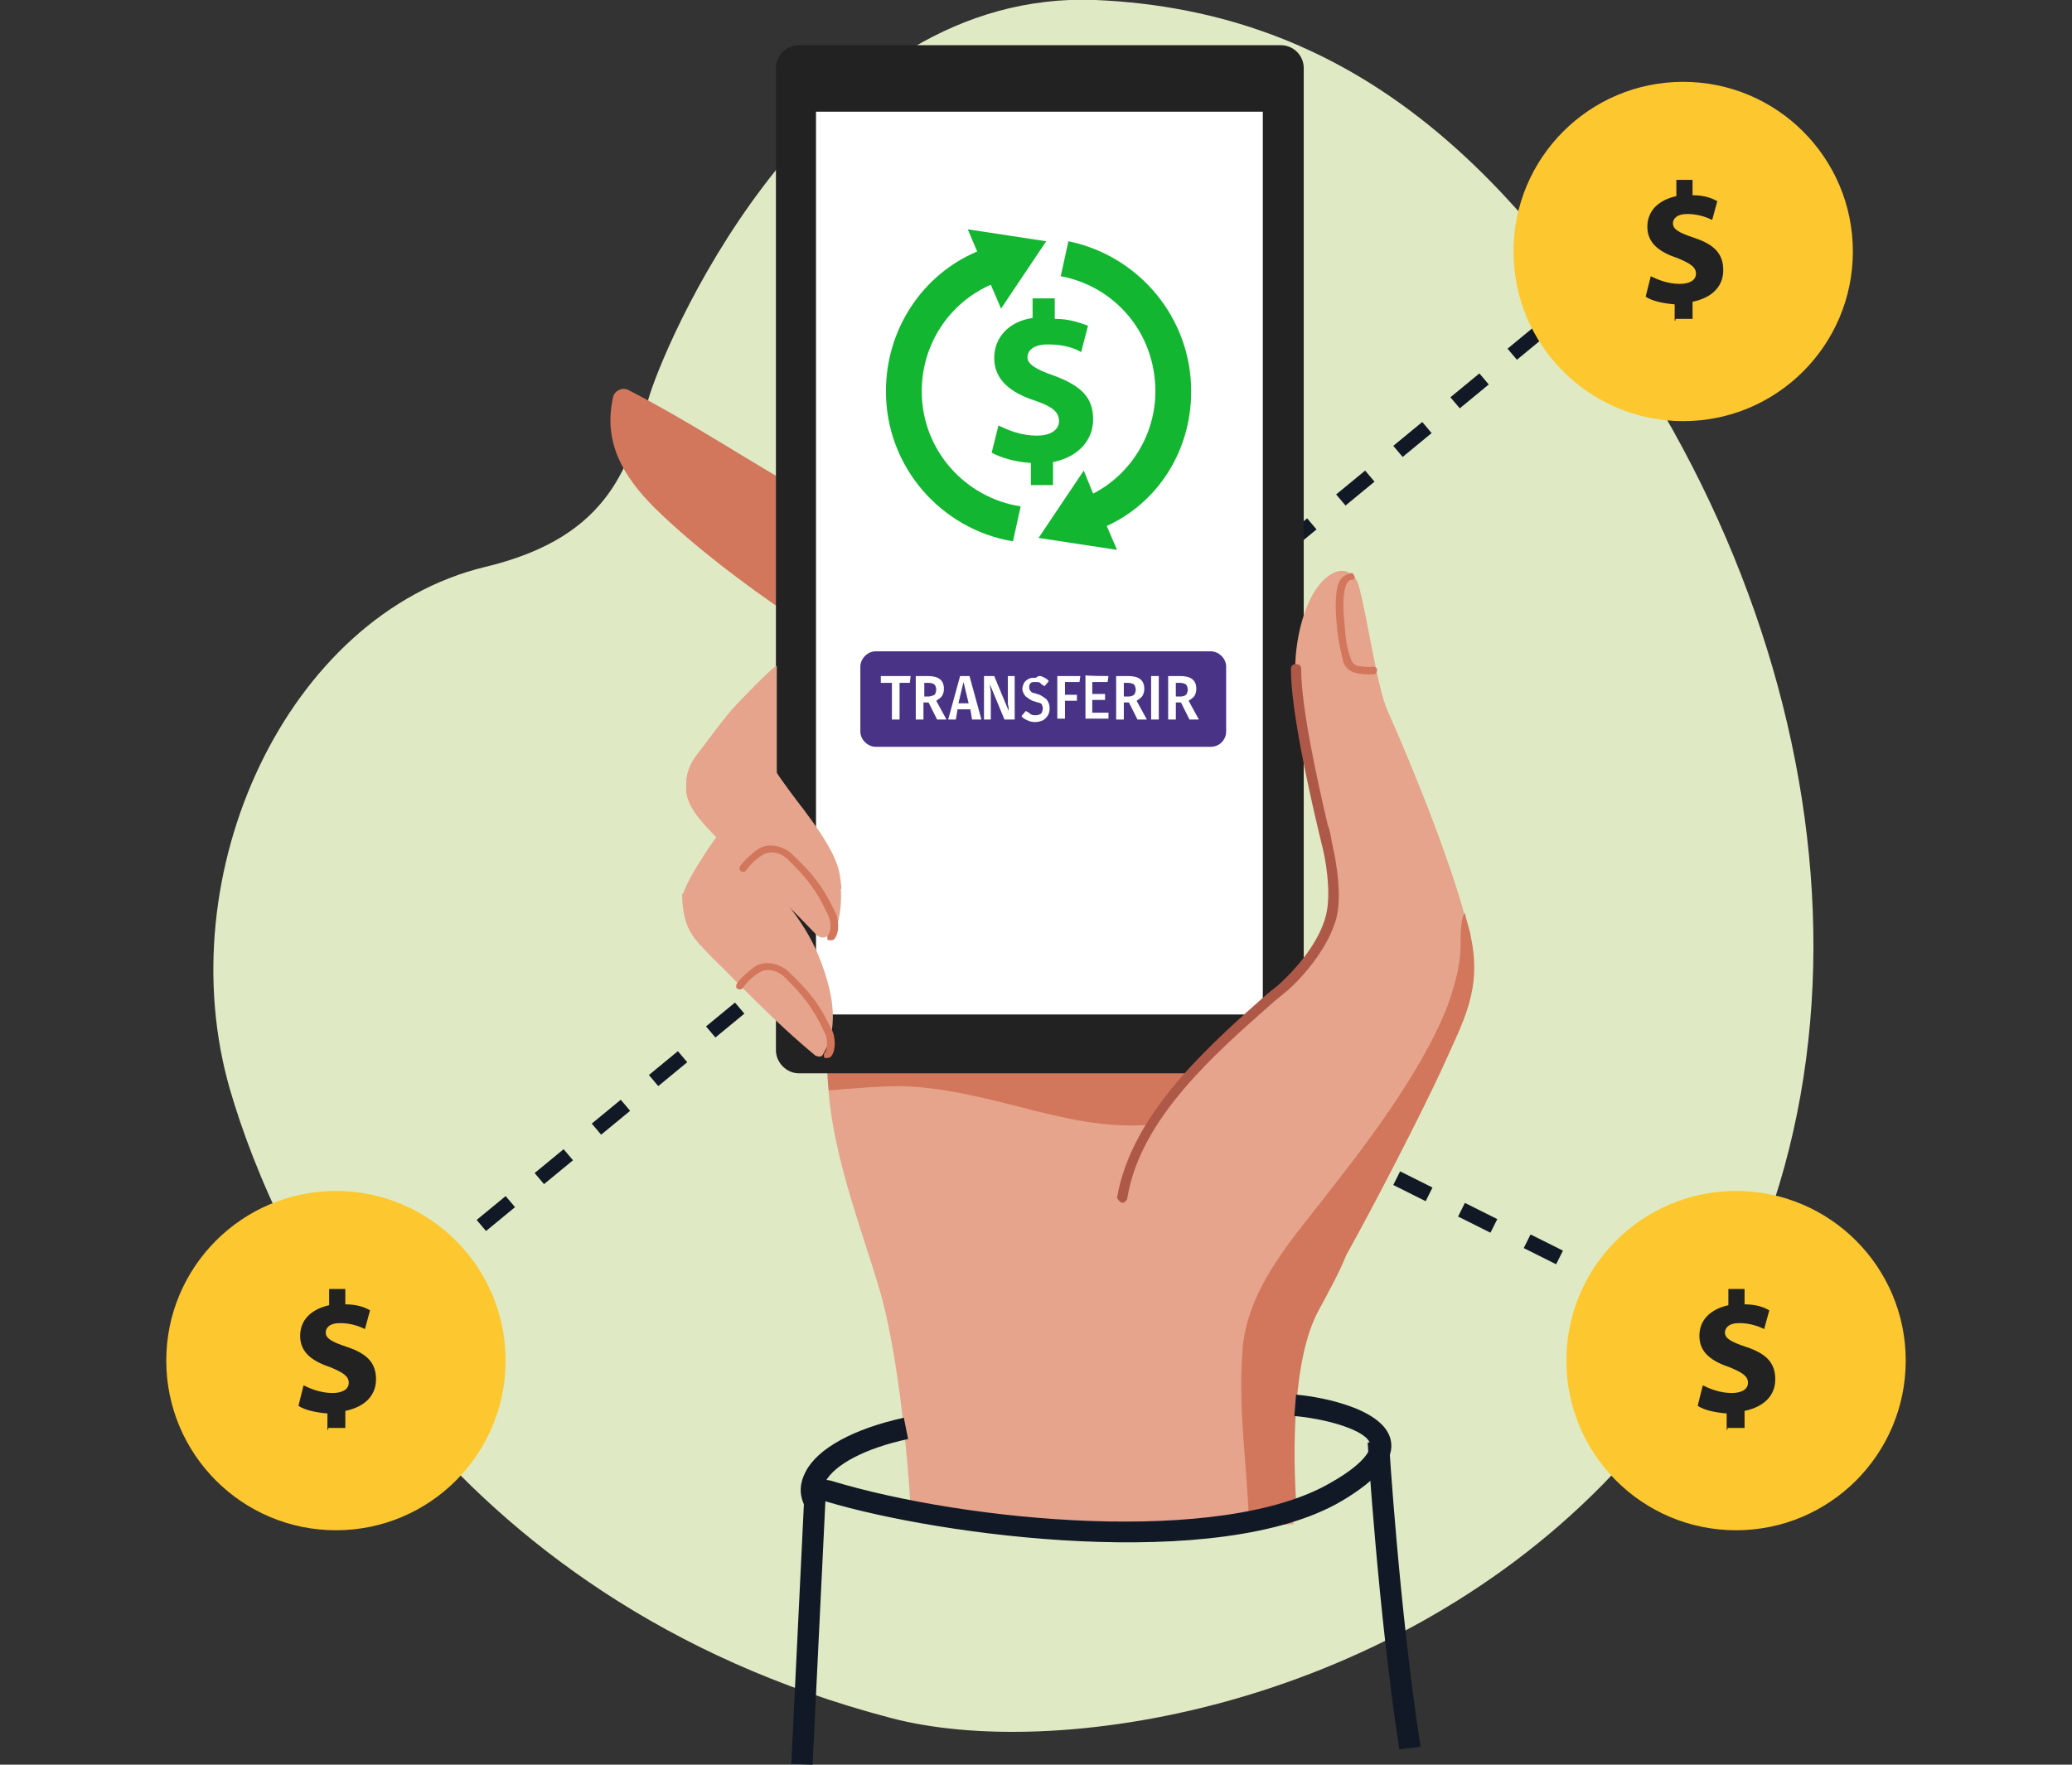 <?xml version="1.0" encoding="utf-8"?>
<!-- Generator: Adobe Illustrator 25.0.0, SVG Export Plug-In . SVG Version: 6.00 Build 0)  -->
<svg version="1.1" id="Capa_1" xmlns="http://www.w3.org/2000/svg" xmlns:xlink="http://www.w3.org/1999/xlink" x="0px" y="0px"
	 viewBox="0 0 243 207" style="enable-background:new 0 0 243 207;" xml:space="preserve">
<rect x="0" y="0" width="243" height="207" fill="#333333" stroke="none"/>
<style type="text/css">
	.st0{fill:#DFEAC5;}
	.st1{fill:#121926;}
	.st2{fill:#FDC82F;}
	.st3{fill:#222222;}
	.st4{fill:#202020;}
	.st5{fill:#E5A48B;}
	.st6{fill:#D2765C;}
	.st7{fill:#FFFFFF;}
	.st8{fill:#AE5948;}
	.st9{fill:#13B630;}
	.st10{fill:#493387;}
</style>
<g id="Capa_1_1_">
	<path class="st0" d="M187.9,174.2c33.9-34.6,31-89.3,3.5-131.7C176.5,19.7,158.6,1.3,128.5,0C96.2-1.3,78.7,38.5,76.2,46.3
		c-2.4,7.8-4.2,16.6-19.3,20.2c-23.2,5.6-37.3,36-29.9,61.4c5.4,18.5,24.6,59.7,77.4,73.6C123.6,206.6,162,200.5,187.9,174.2z"/>
	<g>
		<g>
			<g>
				
					<rect x="51.1" y="146.5" transform="matrix(0.763 -0.646 0.646 0.763 -82.827 68.583)" class="st1" width="2.2" height="1.8"/>
			</g>
			<g>
				<path class="st1" d="M57,144.4l-1.1-1.3l3.4-2.8l1.1,1.3L57,144.4z M63.8,138.9l-1.1-1.3l3.4-2.8l1.1,1.3L63.8,138.9z
					 M70.5,133.1l-1.1-1.3l3.4-2.8l1.1,1.3L70.5,133.1z M77.2,127.4l-1.1-1.3l3.4-2.8l1.1,1.3L77.2,127.4z M83.9,121.7l-1.1-1.3
					l3.4-2.8l1.1,1.3L83.9,121.7z M90.6,116l-1.1-1.3l3.4-2.8l1.1,1.3L90.6,116z M97.3,110.4l-1.1-1.3l3.4-2.8l1.1,1.3L97.3,110.4z
					 M104,104.7l-1.1-1.3l3.4-2.8l1.1,1.3L104,104.7z M110.8,99l-1.1-1.3l3.4-2.8l1.1,1.3L110.8,99z M117.5,93.3l-1.1-1.3l3.4-2.8
					l1.1,1.3L117.5,93.3z M124.2,87.7l-1.1-1.3l3.4-2.8l1.1,1.3L124.2,87.7z M130.9,82l-1.1-1.3l3.4-2.8l1.1,1.3L130.9,82z
					 M137.6,76.3l-1.1-1.3l3.4-2.8l1.1,1.3L137.6,76.3z M144.3,70.6l-1.1-1.3l3.4-2.8l1.1,1.3L144.3,70.6z M151,64.9l-1.1-1.3
					l3.4-2.8l1.1,1.3L151,64.9z M157.8,59.3l-1.1-1.3l3.4-2.8l1.1,1.3L157.8,59.3z M164.5,53.6l-1.1-1.3l3.4-2.8l1.1,1.3L164.5,53.6
					z M171.2,47.9l-1.1-1.3l3.4-2.8l1.1,1.3L171.2,47.9z M177.9,42.2l-1.1-1.3l3.4-2.8l1.1,1.3L177.9,42.2z"/>
			</g>
			<g>
				
					<rect x="183.8" y="34.2" transform="matrix(0.763 -0.646 0.646 0.763 21.071 127.724)" class="st1" width="2.2" height="1.8"/>
			</g>
		</g>
		<g>
			<g>
				
					<rect x="127.6" y="119.8" transform="matrix(0.439 -0.899 0.899 0.439 -36.497 183.345)" class="st1" width="1.8" height="2.2"/>
			</g>
			<g>
				<path class="st1" d="M182.5,148.3l-3.8-1.9l0.8-1.6l3.8,1.9L182.5,148.3z M174.8,144.6l-3.8-1.9l0.8-1.6l3.8,1.9L174.8,144.6z
					 M167.2,140.9l-3.8-1.9l0.8-1.6l3.8,1.9L167.2,140.9z M159.5,137.1l-3.8-1.9l0.8-1.6l3.8,1.9L159.5,137.1z M151.9,133.4
					l-3.8-1.9l0.8-1.6l3.8,1.9L151.9,133.4z M144.3,129.7l-3.8-1.9l0.8-1.6l3.8,1.9L144.3,129.7z M136.7,126l-3.8-1.9l0.8-1.6
					l3.8,1.9L136.7,126z"/>
			</g>
			<g>
				
					<rect x="186.7" y="148.7" transform="matrix(0.439 -0.899 0.899 0.439 -29.331 252.693)" class="st1" width="1.8" height="2.2"/>
			</g>
		</g>
		<g>
			<circle class="st2" cx="197.4" cy="29.5" r="19.9"/>
			<g>
				<path class="st3" d="M196.4,37.6v-1.9c-1.3-0.1-2.7-0.4-3.4-0.9l0.6-2.4c0.8,0.4,2,0.9,3.4,0.9c1.1,0,1.9-0.4,1.9-1.2
					c0-0.8-0.7-1.2-2.1-1.8c-2.1-0.7-3.6-1.7-3.6-3.7c0-1.8,1.2-3.1,3.4-3.6v-1.9h1.9v1.8c1.3,0,2.2,0.3,2.9,0.7l-0.6,2.2
					c-0.4-0.2-1.5-0.7-2.9-0.7c-1.3,0-1.7,0.6-1.7,1.1c0,0.7,0.7,1.1,2.5,1.7c2.4,0.8,3.4,1.9,3.4,3.8c0,1.8-1.2,3.2-3.6,3.7v2h-2
					V37.6z"/>
			</g>
		</g>
		<g>
			<circle class="st2" cx="203.6" cy="159.6" r="19.9"/>
			<g>
				<path class="st3" d="M202.5,167.7v-1.9c-1.3-0.1-2.7-0.4-3.4-0.9l0.6-2.4c0.8,0.4,2,0.9,3.4,0.9c1.1,0,1.9-0.4,1.9-1.2
					s-0.7-1.2-2.1-1.8c-2.1-0.7-3.6-1.7-3.6-3.7c0-1.8,1.2-3.1,3.4-3.6v-1.9h1.9v1.8c1.3,0,2.2,0.3,2.9,0.7l-0.6,2.2
					c-0.4-0.2-1.5-0.7-2.9-0.7c-1.3,0-1.7,0.6-1.7,1.1c0,0.7,0.7,1.1,2.5,1.7c2.4,0.8,3.4,1.9,3.4,3.8c0,1.8-1.2,3.2-3.6,3.7v2h-2
					V167.7z"/>
			</g>
		</g>
		<g>
			<circle class="st2" cx="39.4" cy="159.6" r="19.9"/>
			<g>
				<path class="st3" d="M38.4,167.7v-1.9c-1.3-0.1-2.7-0.4-3.4-0.9l0.6-2.4c0.8,0.4,2,0.9,3.4,0.9c1.1,0,1.9-0.4,1.9-1.2
					s-0.7-1.2-2.1-1.8c-2.1-0.7-3.6-1.7-3.6-3.7c0-1.8,1.2-3.1,3.4-3.6v-1.9h1.9v1.8c1.3,0,2.2,0.3,2.9,0.7l-0.6,2.2
					c-0.4-0.2-1.5-0.7-2.9-0.7c-1.3,0-1.7,0.6-1.7,1.1c0,0.7,0.7,1.1,2.5,1.7c2.4,0.8,3.4,1.9,3.4,3.8c0,1.8-1.2,3.2-3.6,3.7v2h-2
					V167.7z"/>
			</g>
		</g>
	</g>
	<path class="st4" d="M62.2,11.8C62.1,11.9,62,12,62,12.1C62,12,62.1,11.9,62.2,11.8z"/>
	<g>
		<path class="st5" d="M151.7,178.8c0,0-38.7,1.9-44.9-1.2c0.1-0.1-0.9-17.1-3.7-26.5c-2.7-9-6.6-18.5-6-28.2
			c0.6-8.6,23.5-8.3,29.2-8.1c5.2,0.1,11.5,0.6,17,2.7c6.5,2.4,14.6,12.6,15.7,21.1c0.8,6.1-1.3,8.9-4.4,14.9
			C151.8,159.1,151,169.7,151.7,178.8z"/>
		<path class="st6" d="M97.2,127.9c2.5-0.2,5.9-0.5,8.6-0.5c11.3,0.4,20.4,6,30.9,4.3c1.2-0.1,2.1-0.8,2.6-1.9
			c1.8-3.3,3.9-6.5,7.6-10.4c-1.3-0.9-2.5-1.7-3.7-2c-5.6-2-11.8-2.6-17-2.7c-5.6-0.1-28.6-0.5-29.2,8.1
			C97,124.7,97,126.3,97.2,127.9z"/>
		<path class="st6" d="M76.8,59.6c4.7,4.6,10.6,9,15.6,12.4c0.5,0.4,1.5,0.2,1.5-0.8c0-1.2,0-10.3,0-12.9c0-0.4-0.4-0.9-0.7-1.2
			c-6.4-3.7-12.8-7.9-19.4-11.3c-0.8-0.5-1.8,0.1-1.9,0.8C70.7,51.9,73.1,55.9,76.8,59.6z"/>
		<path class="st3" d="M93.7,125.9h56.5c1.5,0,2.7-1.2,2.7-2.7V8c0-1.5-1.2-2.7-2.7-2.7H93.7C92.2,5.3,91,6.5,91,8v115.2
			C91,124.6,92.2,125.9,93.7,125.9z"/>
		<path class="st7" d="M95.7,119h52.4V13.1H95.7V119z"/>
		<path class="st5" d="M141.8,158.7c5.3,0.9,10.2-2.1,14.3-8.6c3.2-5,10.3-18.9,13-24.9c2.5-5.6,4.6-9.1,3.3-15.2
			c-1.4-7-6.8-20.2-9.7-26.7c-1.2-2.7-2.4-11.3-3.4-14.8c-0.5-1.3-1.7-2-3.1-1.2c-3,1.7-4.3,7.4-4.3,11.1c0,5.6,2.7,16.9,3.5,20.4
			c0.6,2.6,1.2,6.1,0.5,8.6c-0.8,3-3.2,6-5.4,8c-7.3,6.5-17.4,14.6-19,25C130.6,147.5,135.4,157.6,141.8,158.7z"/>
		<path class="st6" d="M160.5,79.1c0.2,0,0.5,0,0.6,0c0.2,0,0.4-0.2,0.4-0.5s-0.2-0.4-0.5-0.4c-0.6,0.1-1.1,0-1.8-0.1
			c-0.2,0-0.7-0.4-0.8-0.9c-0.5-1.3-0.6-2.5-0.7-3.9c-0.2-1.9-0.2-3.2,0-4.1c0.2-0.9,0.5-1.2,0.9-1.2c0.2,0,0.4-0.2,0.2-0.5
			c-0.1-0.2-0.2-0.4-0.5-0.2c-1.1,0.2-1.4,1.2-1.5,1.8c-0.2,1.1-0.2,2.5,0,4.4c0.1,1.4,0.4,2.7,0.7,4c0.2,0.8,0.9,1.3,1.4,1.4
			C159.6,79.1,160.1,79.1,160.5,79.1z"/>
		<path class="st6" d="M172.5,109.9c-0.1-0.8-0.5-1.8-0.7-2.8c-0.5,0.6-0.5,2.4-0.5,3.7c0,1.9-0.4,4-1.5,7.1
			c-3.1,8.1-10.5,17.5-14.1,22.1c-3.8,5-9.6,11.1-10,18.7c-0.5,7.2,0.6,13,0.8,20.7l5.6-1.9c-0.6-7.8-0.4-18.3,2.5-23.7
			c1.4-2.6,2.5-4.6,3.3-6.6c3.5-6.3,8.9-16.8,11.2-21.8C171.7,119.6,173.8,116.1,172.5,109.9z"/>
		<path class="st8" d="M131.6,141.1c0.2,0,0.5-0.2,0.6-0.5c1.5-9.4,10.3-17,17.2-23.1c0.6-0.5,1.1-0.9,1.7-1.4
			c2.1-1.9,4.7-5.1,5.6-8.3c0.7-2.6,0.1-6.4-0.5-9c-0.1-0.6-0.2-1.3-0.5-2.1c-1.1-4.7-3.1-13.6-3.1-18.2c0-0.4-0.2-0.6-0.6-0.6
			s-0.6,0.2-0.6,0.6c0,4.7,2,13.7,3.1,18.4c0.2,0.8,0.4,1.7,0.5,2.1c0.4,1.4,1.2,5.7,0.5,8.4c-0.8,3.1-3.3,6-5.2,7.8
			c-0.5,0.5-1.1,0.9-1.7,1.4c-7.1,6.3-15.9,14.1-17.6,23.9C131.1,140.7,131.3,141,131.6,141.1L131.6,141.1z"/>
		<path class="st5" d="M81.3,109.8c1.2,1.7,3.3,3.5,4.7,5c3.2,3.2,6.1,6.1,9.6,9c0.4,0.2,0.8,0.2,0.9-0.1c2.2-3.5,0.9-8.1-0.5-11.6
			c-1.8-4.4-5.1-7.9-8.4-11.1c-0.5-0.5-2.1-2-2.8-2.6c-0.6-0.6-0.8-0.2-1.3,0.5c-0.9,1.3-2.5,3.8-3.1,5.2c-0.1,0.2-0.2,0.7-0.4,0.8
			C80,106.6,80.3,108.4,81.3,109.8z"/>
		<path class="st5" d="M81.3,109.8c0.2,0.4,0.6,0.7,0.8,1.1c3.9-2,8.3-2.6,12.5-1.5c-1.9-3.1-4.4-5.8-6.8-8.3
			c-0.5-0.5-2.1-2-2.8-2.6c-0.6-0.6-0.8-0.2-1.3,0.5c-0.9,1.3-2.5,3.8-3.1,5.2c-0.1,0.2-0.2,0.7-0.4,0.8
			C80,106.6,80.3,108.4,81.3,109.8z"/>
		<path class="st5" d="M80.5,92.9c0.2,2,2.2,3.9,3.5,5.3c0.9,0.9,5.6,5.7,7,6.8c1.7,1.4,3.8,3.7,4.7,4.6c1.1,1.1,2.2-0.5,2.5-1.2
			c0.6-2,0.6-4.8-0.1-7c-0.7-2.1-2.5-4.6-4-6.6C93.4,94,91,90.8,91,90.7c0-2.4,0-10.5,0-12.6c-0.8,0.6-3.9,3.7-5.4,5.4
			c-1.4,1.7-3.3,4.3-4,5.2C80.5,90.2,80.4,91.6,80.5,92.9z"/>
		<path class="st5" d="M80.5,92.9c0.2,2,2.2,3.9,3.5,5.3c0.5,0.5,2.1,2.2,3.8,3.9c3.8-0.5,7.6,0.4,10.9,2.2c-0.1-0.9-0.2-2-0.5-2.8
			c-0.7-2.1-2.5-4.6-4-6.6c-0.7-0.9-3.1-4.1-3.1-4.3V78.1c-0.8,0.6-3.9,3.7-5.4,5.4c-1.4,1.8-3.3,4.3-4,5.2
			C80.5,90.2,80.4,91.6,80.5,92.9z"/>
		<path class="st6" d="M97,124.1c0.1,0,0.2,0,0.4-0.1c0.7-0.7,0.6-2.5,0.1-3.3c-1.5-3.1-2.6-4.4-5-6.7c-0.8-0.8-2.6-1.5-4-0.6
			c-0.8,0.6-1.5,1.2-2.1,2c-0.1,0.2-0.1,0.5,0.1,0.6c0.2,0.1,0.5,0.1,0.6-0.1c0.5-0.7,1.1-1.3,1.9-1.8c1.1-0.7,2.4-0.1,3,0.5
			c2.2,2.2,3.3,3.5,4.7,6.5c0.4,0.7,0.4,2,0,2.4c-0.1,0.1-0.1,0.5,0,0.6C96.8,124.1,96.9,124.1,97,124.1z"/>
		<path class="st6" d="M97.4,110.3c0.1,0,0.2,0,0.4-0.1c0.7-0.7,0.6-2.5,0.1-3.3c-1.5-3.1-2.6-4.4-5-6.7c-0.8-0.8-2.6-1.5-4-0.6
			c-0.8,0.6-1.5,1.2-2.1,2c-0.1,0.2-0.1,0.5,0.1,0.6c0.2,0.1,0.5,0.1,0.6-0.1c0.5-0.7,1.1-1.3,1.9-1.8c1.1-0.7,2.4-0.1,3,0.5
			c2.2,2.2,3.3,3.5,4.7,6.5c0.4,0.7,0.4,2,0,2.4c-0.1,0.1-0.1,0.5,0,0.6C97.2,110.2,97.3,110.3,97.4,110.3z"/>
		<path class="st1" d="M164.1,205.2c-2.5-16.4-3.7-35.9-3.7-36l2.5-0.1c0,0.2,1.2,19.6,3.7,35.8L164.1,205.2z"/>
		<path class="st1" d="M95.3,207l-2.5-0.1l1.5-30.9c0-0.7,0.5-1.4,1.1-1.9c0.6-0.5,1.4-0.6,2.1-0.4c15.8,4.8,45.8,7.7,58.6,0.2
			c3.7-2.1,4.7-3.7,4.6-4.5c-0.4-1.7-5.4-3-8.9-3.3l0.2-2.5c1.7,0.1,10.2,1.3,11.1,5.3c0.5,2.2-1.4,4.6-5.8,7.2
			c-14.4,8.4-46.9,4.1-60.5,0L95.3,207z"/>
		<path class="st1" d="M94.3,176.5c-0.6-1.3-0.5-2.6,0.2-3.9c1.4-2.7,5.6-5,11.5-6.3l0.5,2.5c-5.1,1.1-8.6,3-9.7,5
			c-0.4,0.6-0.4,1.2-0.1,1.8L94.3,176.5z"/>
		<g>
			<path class="st9" d="M139.7,45.9c0-8.6-6.1-15.9-14.4-17.6l-0.9,4.1c6.4,1.2,11.1,6.7,11.1,13.5c0,5.2-3,9.8-7.3,12l-1.1-2.7
				l-5.3,7.9l9.2,1.4l-1.2-2.8C135.7,59,139.7,53,139.7,45.9z"/>
			<path class="st9" d="M108.1,45.9c0-5.6,3.3-10.4,8.1-12.5l1.2,2.8l5.3-7.9l-9.2-1.4l1.1,2.6c-6.4,2.7-10.7,9.1-10.7,16.4
				c0,8.9,6.5,16.2,14.9,17.6l0.9-4.1C113.2,58.4,108.1,52.8,108.1,45.9z"/>
		</g>
		<g>
			<path class="st9" d="M120.9,56.9v-2.6c-1.8-0.1-3.5-0.6-4.6-1.2l0.8-3.2c1.2,0.6,2.7,1.2,4.5,1.2c1.5,0,2.6-0.6,2.6-1.7
				c0-1.1-0.8-1.7-2.8-2.4c-2.8-0.9-4.8-2.4-4.8-5c0-2.4,1.7-4.3,4.5-4.7V35h2.6v2.4c1.8,0,3,0.5,3.9,0.8l-0.8,3.1
				c-0.7-0.4-1.9-0.9-3.9-0.9c-1.8,0-2.4,0.8-2.4,1.5c0,0.8,0.9,1.4,3.2,2.2c3.2,1.2,4.5,2.6,4.5,5.1c0,2.4-1.7,4.4-4.7,5v2.7
				C123.4,56.9,120.9,56.9,120.9,56.9z"/>
		</g>
		<g>
			<path class="st10" d="M142,87.6h-39.3c-0.9,0-1.8-0.8-1.8-1.8v-7.6c0-0.9,0.8-1.8,1.8-1.8H142c0.9,0,1.8,0.8,1.8,1.8v7.6
				C143.8,86.8,143,87.6,142,87.6z"/>
			<g>
				<path class="st7" d="M106.8,79.3l-0.1,0.8h-1.2v4.3h-0.9v-4.3h-1.3v-0.8H106.8z"/>
				<path class="st7" d="M108.9,82.4h-0.6v2h-0.9v-5.1h1.4c1.3,0,1.9,0.5,1.9,1.5c0,0.4-0.1,0.6-0.2,0.8c-0.1,0.2-0.4,0.4-0.7,0.6
					l1.2,2.2h-1.1L108.9,82.4z M108.3,81.7h0.6c0.2,0,0.5-0.1,0.7-0.2c0.1-0.1,0.2-0.4,0.2-0.6c0-0.2-0.1-0.5-0.2-0.6
					c-0.1-0.1-0.4-0.2-0.7-0.2h-0.5v1.7H108.3z"/>
				<path class="st7" d="M114,84.4l-0.2-1.2h-1.5l-0.2,1.2h-0.9l1.4-5.1h1.1l1.4,5.1H114z M112.4,82.5h1.2L113,80L112.4,82.5z"/>
				<path class="st7" d="M119,84.4h-1.2l-1.7-4.1c0,0.4,0.1,0.7,0.1,0.9c0,0.2,0,0.6,0,1.1v2.1h-0.8v-5.1h1.2l1.7,4.1
					c0-0.2,0-0.5-0.1-0.8c0-0.4,0-0.6,0-0.9v-2.4h0.8V84.4z"/>
				<path class="st7" d="M122.3,79.4c0.2,0.1,0.5,0.2,0.7,0.5l-0.5,0.6c-0.1-0.1-0.4-0.2-0.5-0.4c-0.1-0.1-0.4-0.1-0.6-0.1
					c-0.2,0-0.4,0-0.5,0.1c-0.1,0.1-0.2,0.2-0.2,0.5c0,0.1,0,0.2,0.1,0.4c0.1,0.1,0.1,0.1,0.2,0.2s0.4,0.1,0.6,0.2
					c0.5,0.1,0.8,0.4,1.1,0.6c0.2,0.2,0.4,0.6,0.4,1.1c0,0.4-0.1,0.6-0.2,0.8c-0.1,0.2-0.4,0.5-0.6,0.6c-0.2,0.1-0.6,0.2-0.9,0.2
					c-0.4,0-0.7-0.1-0.9-0.2c-0.2-0.1-0.5-0.2-0.7-0.5l0.5-0.6c0.2,0.1,0.4,0.2,0.6,0.4c0.2,0.1,0.4,0.1,0.6,0.1
					c0.2,0,0.5-0.1,0.6-0.2s0.2-0.4,0.2-0.6c0-0.1,0-0.2-0.1-0.4c0-0.1-0.1-0.2-0.2-0.2c-0.1-0.1-0.4-0.1-0.6-0.2
					c-0.5-0.1-0.8-0.4-1.1-0.6c-0.2-0.2-0.4-0.6-0.4-0.9c0-0.2,0.1-0.5,0.2-0.7c0.1-0.2,0.4-0.4,0.6-0.5c0.2-0.1,0.5-0.1,0.8-0.1
					C121.8,79.2,122.1,79.3,122.3,79.4z"/>
				<path class="st7" d="M124,84.4v-5.1h2.7l-0.1,0.7h-1.7v1.5h1.4v0.7h-1.4v2.1H124z"/>
				<path class="st7" d="M130,79.3l-0.1,0.7h-1.8v1.4h1.5v0.7h-1.5v1.5h1.9v0.7h-2.7v-5.1C127.3,79.3,130,79.3,130,79.3z"/>
				<path class="st7" d="M132.4,82.4h-0.6v2h-0.9v-5.1h1.4c1.3,0,1.9,0.5,1.9,1.5c0,0.4-0.1,0.6-0.2,0.8c-0.1,0.2-0.4,0.4-0.7,0.6
					l1.2,2.2h-1.1L132.4,82.4z M131.8,81.7h0.6c0.2,0,0.5-0.1,0.6-0.2c0.1-0.1,0.2-0.4,0.2-0.6c0-0.2-0.1-0.5-0.2-0.6
					s-0.4-0.2-0.7-0.2h-0.5V81.7z"/>
				<path class="st7" d="M135.9,79.3v5.1H135v-5.1H135.9z"/>
				<path class="st7" d="M138.5,82.4h-0.6v2H137v-5.1h1.4c1.3,0,1.9,0.5,1.9,1.5c0,0.4-0.1,0.6-0.2,0.8c-0.1,0.2-0.4,0.4-0.7,0.6
					l1.2,2.2h-1.1L138.5,82.4z M137.9,81.7h0.6c0.2,0,0.5-0.1,0.6-0.2c0.1-0.1,0.2-0.4,0.2-0.6c0-0.2-0.1-0.5-0.2-0.6
					c-0.1-0.1-0.4-0.2-0.7-0.2h-0.5V81.7z"/>
			</g>
		</g>
	</g>
</g>
<g id="Capa_2_1_">
</g>
</svg>
